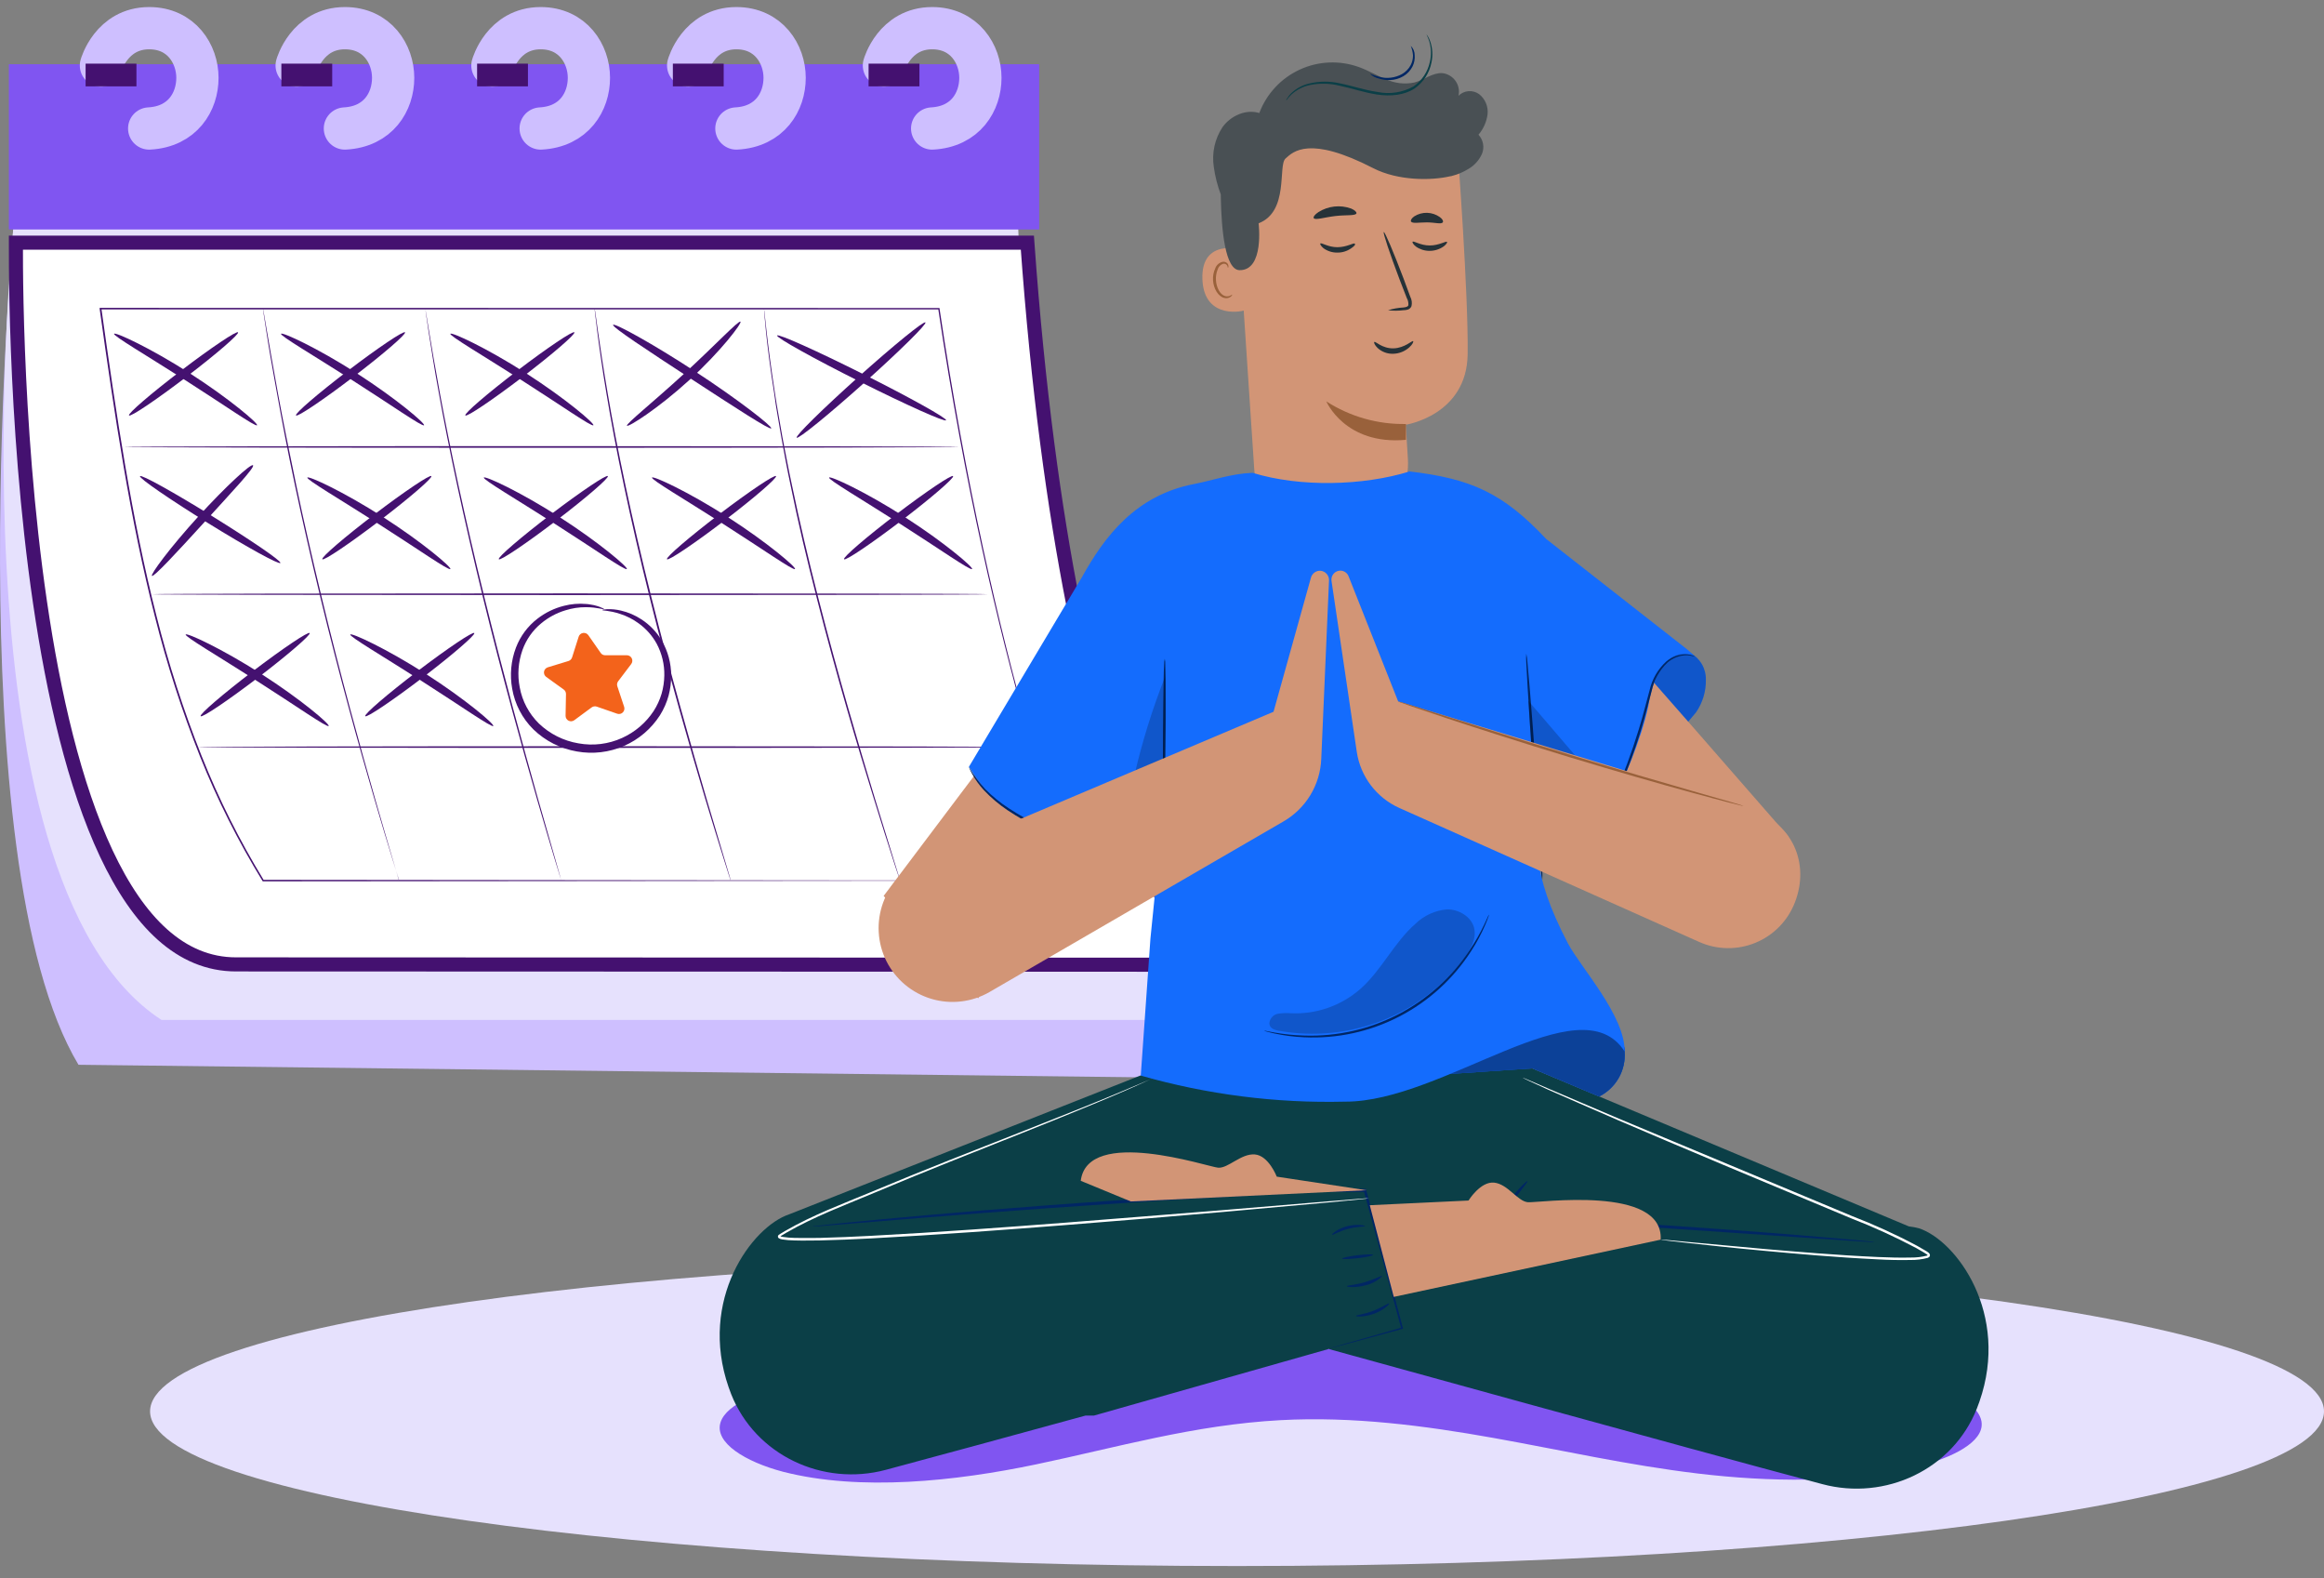 <svg width="165" height="112" viewBox="0 0 165 112" fill="none" xmlns="http://www.w3.org/2000/svg">
<rect x="0" y="0" width="165" height="112" fill="#808080" stroke="none"/>
<path d="M1.01 15.517C1.01 15.517 -3.2 60.964 5.572 75.575L83.593 76.497C83.593 76.497 70.67 37.102 71.789 14.328L1.01 15.517Z" fill="#CEBFFF"/>
<path d="M1.01 15.517C1.01 15.517 -3.935 62.38 11.472 72.395H86.665C86.665 72.395 73.319 49.517 72.268 15.517H1.01Z" fill="#E6E1FD"/>
<path d="M73.78 4.558H0.628V16.288H73.78V4.558Z" fill="#8055F1"/>
<path d="M7.166 4.65C7.166 4.65 7.903 2 10.591 2C12.882 2 14.017 3.838 14.017 5.524C14.017 7.21 12.976 8.992 10.591 9.12" stroke="#CEBFFF" stroke-width="3" stroke-linecap="round" stroke-linejoin="round"/>
<path d="M9.687 4.517H6.078V6.129H9.687V4.517Z" fill="#441170"/>
<path d="M21.062 4.65C21.062 4.65 21.799 2 24.487 2C26.777 2 27.913 3.838 27.913 5.524C27.913 7.21 26.872 8.992 24.487 9.12" stroke="#CEBFFF" stroke-width="3" stroke-linecap="round" stroke-linejoin="round"/>
<path d="M23.586 4.517H19.976V6.129H23.586V4.517Z" fill="#441170"/>
<path d="M34.961 4.65C34.961 4.65 35.698 2 38.386 2C40.676 2 41.812 3.838 41.812 5.524C41.812 7.21 40.771 8.992 38.386 9.12" stroke="#CEBFFF" stroke-width="3" stroke-linecap="round" stroke-linejoin="round"/>
<path d="M37.483 4.517H33.873V6.129H37.483V4.517Z" fill="#441170"/>
<path d="M48.857 4.65C48.857 4.65 49.594 2 52.282 2C54.572 2 55.707 3.838 55.707 5.524C55.707 7.21 54.667 8.992 52.282 9.12" stroke="#CEBFFF" stroke-width="3" stroke-linecap="round" stroke-linejoin="round"/>
<path d="M51.381 4.517H47.772V6.129H51.381V4.517Z" fill="#441170"/>
<path d="M62.756 4.65C62.756 4.65 63.493 2 66.181 2C68.471 2 69.606 3.838 69.606 5.524C69.606 7.21 68.566 8.992 66.181 9.12" stroke="#CEBFFF" stroke-width="3" stroke-linecap="round" stroke-linejoin="round"/>
<path d="M65.278 4.517H61.668V6.129H65.278V4.517Z" fill="#441170"/>
<path d="M84.264 66.991C84.649 67.624 84.981 68.112 85.245 68.474L16.754 68.45H16.754C12.827 68.45 9.83 65.429 7.546 60.576C5.273 55.747 3.795 49.277 2.841 42.764C1.887 36.26 1.46 29.751 1.272 24.865C1.178 22.422 1.144 20.388 1.133 18.964C1.127 18.252 1.128 17.693 1.129 17.312C1.13 17.282 1.13 17.252 1.13 17.224H72.941C74.431 38.041 77.632 51.017 80.483 58.812C81.92 62.739 83.268 65.352 84.264 66.991Z" fill="white" stroke="#441170"/>
<path d="M76.369 62.503C76.354 62.458 76.279 62.247 76.115 61.789C75.951 61.33 75.697 60.629 75.394 59.707C74.771 57.876 73.901 55.167 72.906 51.668C70.903 44.674 68.49 34.481 66.613 21.92L66.66 21.96H7.701H7.139L7.197 21.893C8.258 29.453 9.348 36.823 11.112 43.725C11.957 47.099 13.026 50.413 14.31 53.646C15.53 56.709 17.008 59.662 18.729 62.474L18.684 62.449L76.367 62.503L18.684 62.555H18.655L18.639 62.53C16.912 59.717 15.428 56.763 14.203 53.697C12.916 50.461 11.845 47.144 10.998 43.766C9.229 36.855 8.139 29.483 7.076 21.92V21.852H7.705L66.665 21.863H66.705V21.904C68.573 34.465 70.975 44.658 72.958 51.652C73.947 55.154 74.805 57.864 75.43 59.698C76.055 61.532 76.34 62.411 76.369 62.503Z" fill="#441170"/>
<path d="M70.124 42.177C70.124 42.211 56.845 42.235 40.47 42.235C24.094 42.235 10.802 42.211 10.802 42.177C10.802 42.143 24.078 42.118 40.47 42.118C56.861 42.118 70.124 42.141 70.124 42.177Z" fill="#441170"/>
<path d="M73.319 53.026C73.319 53.057 60.036 53.084 43.652 53.084C27.267 53.084 13.985 53.057 13.985 53.026C13.985 52.994 27.263 52.967 43.652 52.967C60.041 52.967 73.319 52.992 73.319 53.026Z" fill="#441170"/>
<path d="M68.116 31.724C68.116 31.755 54.838 31.782 38.462 31.782C22.087 31.782 8.795 31.755 8.795 31.724C8.795 31.692 22.071 31.665 38.462 31.665C54.854 31.665 68.116 31.69 68.116 31.724Z" fill="#441170"/>
<path d="M28.348 62.504C28.348 62.504 28.335 62.47 28.312 62.402C28.29 62.335 28.256 62.229 28.216 62.101C28.13 61.829 28.009 61.438 27.852 60.939C27.537 59.93 27.096 58.467 26.564 56.653C25.505 53.026 24.103 47.996 22.743 42.39C22.069 39.588 21.464 36.907 20.945 34.461C20.426 32.016 20.001 29.806 19.671 27.943C19.497 27.013 19.356 26.17 19.221 25.431C19.086 24.691 18.996 24.053 18.911 23.531C18.826 23.01 18.769 22.608 18.727 22.329C18.709 22.194 18.693 22.091 18.682 22.014C18.67 21.938 18.67 21.909 18.67 21.909C18.681 21.943 18.689 21.977 18.695 22.012C18.709 22.088 18.727 22.192 18.751 22.325L18.956 23.522C19.041 24.044 19.154 24.682 19.286 25.419C19.419 26.157 19.565 26.993 19.736 27.928C20.077 29.786 20.522 31.991 21.035 34.445C21.547 36.9 22.159 39.568 22.833 42.37C24.181 47.973 25.577 53.005 26.615 56.638C27.137 58.451 27.564 59.919 27.867 60.932C28.013 61.436 28.128 61.832 28.209 62.099L28.294 62.405C28.341 62.468 28.348 62.504 28.348 62.504Z" fill="#441170"/>
<path d="M39.856 62.504C39.856 62.504 39.843 62.47 39.82 62.4L39.726 62.099L39.37 60.935C39.063 59.926 38.631 58.462 38.105 56.644C37.062 53.012 35.651 47.984 34.284 42.384C32.918 36.783 31.832 31.67 31.167 27.95C30.996 27.022 30.848 26.179 30.731 25.437C30.614 24.695 30.506 24.059 30.428 23.536C30.349 23.012 30.293 22.614 30.252 22.333C30.234 22.198 30.221 22.095 30.21 22.019C30.198 21.942 30.192 21.913 30.192 21.913C30.192 21.913 30.192 21.947 30.214 22.019L30.268 22.329C30.315 22.61 30.38 23.003 30.466 23.529C30.551 24.055 30.659 24.689 30.787 25.428C30.915 26.168 31.066 27.002 31.237 27.936C31.922 31.649 33.003 36.758 34.383 42.357C35.763 47.955 37.152 52.983 38.175 56.619L39.407 60.923C39.55 61.427 39.66 61.822 39.739 62.092L39.822 62.398C39.836 62.432 39.847 62.468 39.856 62.504Z" fill="#441170"/>
<path d="M51.88 62.504C51.866 62.47 51.853 62.437 51.842 62.402C51.82 62.328 51.786 62.229 51.743 62.101L51.377 60.939C51.056 59.932 50.608 58.467 50.062 56.669C48.983 53.046 47.525 48.029 46.131 42.431C44.738 36.832 43.677 31.703 43.066 27.981C42.911 27.051 42.773 26.206 42.67 25.462C42.567 24.718 42.468 24.08 42.407 23.554C42.346 23.028 42.295 22.628 42.261 22.345C42.245 22.212 42.234 22.106 42.225 22.03C42.216 21.953 42.225 21.924 42.225 21.924C42.225 21.924 42.225 21.958 42.243 22.03L42.29 22.342C42.331 22.623 42.387 23.017 42.459 23.547C42.531 24.078 42.627 24.711 42.742 25.453C42.857 26.195 42.994 27.037 43.153 27.968C43.787 31.694 44.848 36.81 46.25 42.404C47.653 47.998 49.089 53.019 50.15 56.646C50.687 58.456 51.123 59.919 51.426 60.937C51.575 61.44 51.692 61.836 51.773 62.106C51.81 62.234 51.839 62.336 51.86 62.409C51.874 62.468 51.88 62.504 51.88 62.504Z" fill="#441170"/>
<path d="M63.904 62.504C63.89 62.47 63.877 62.437 63.866 62.402L63.765 62.101C63.675 61.831 63.54 61.443 63.385 60.944C63.057 59.939 62.594 58.471 62.037 56.673C60.913 53.059 59.416 48.052 57.991 42.458C57.272 39.662 56.643 36.983 56.148 34.531C55.883 33.308 55.674 32.137 55.474 31.045C55.38 30.496 55.289 29.968 55.202 29.458C55.114 28.95 55.033 28.46 54.977 27.993C54.379 24.25 54.24 21.913 54.24 21.913C54.24 21.913 54.24 21.949 54.256 22.019C54.272 22.088 54.278 22.198 54.294 22.333C54.325 22.617 54.368 23.023 54.427 23.545C54.485 24.066 54.568 24.711 54.665 25.455C54.761 26.199 54.89 27.046 55.031 27.979C55.099 28.447 55.184 28.937 55.274 29.445C55.364 29.953 55.456 30.481 55.55 31.029C55.764 32.119 55.977 33.288 56.243 34.508C56.753 36.956 57.378 39.635 58.095 42.431C59.522 48.02 61.016 53.03 62.109 56.649L63.426 60.93C63.581 61.431 63.702 61.829 63.785 62.094C63.824 62.225 63.853 62.319 63.875 62.398C63.898 62.477 63.904 62.504 63.904 62.504Z" fill="#441170"/>
<path d="M52.572 22.832C52.691 22.929 51.201 24.913 48.949 26.968C46.697 29.022 44.598 30.339 44.513 30.215C44.427 30.092 46.34 28.57 48.558 26.536C50.777 24.502 52.442 22.722 52.572 22.832Z" fill="#441170"/>
<path d="M54.755 30.402C54.66 30.535 52.145 28.899 49.048 26.878C45.951 24.858 43.445 23.21 43.528 23.057C43.611 22.904 46.261 24.345 49.372 26.377C52.483 28.409 54.847 30.272 54.755 30.402Z" fill="#441170"/>
<path d="M33.037 29.487C32.938 29.359 34.595 27.934 36.734 26.305C38.874 24.675 40.688 23.459 40.78 23.588C40.872 23.716 39.222 25.141 37.083 26.77C34.943 28.4 33.134 29.616 33.037 29.487Z" fill="#441170"/>
<path d="M21.015 29.487C20.916 29.359 22.572 27.934 24.712 26.305C26.852 24.675 28.665 23.459 28.757 23.588C28.849 23.716 27.2 25.141 25.06 26.77C22.921 28.4 21.111 29.616 21.015 29.487Z" fill="#441170"/>
<path d="M9.159 29.487C9.061 29.359 10.717 27.934 12.857 26.305C14.996 24.675 16.81 23.459 16.902 23.588C16.994 23.716 15.345 25.141 13.205 26.77C11.065 28.4 9.256 29.616 9.159 29.487Z" fill="#441170"/>
<path d="M22.884 39.694C22.785 39.566 24.441 38.141 26.581 36.511C28.72 34.882 30.534 33.666 30.626 33.794C30.718 33.922 29.069 35.347 26.929 36.976C24.789 38.606 22.98 39.822 22.884 39.694Z" fill="#441170"/>
<path d="M25.931 50.833C25.833 50.705 27.489 49.28 29.629 47.65C31.768 46.021 33.582 44.805 33.674 44.933C33.766 45.061 32.117 46.486 29.977 48.116C27.837 49.745 26.028 50.961 25.931 50.833Z" fill="#441170"/>
<path d="M14.245 50.833C14.146 50.705 15.802 49.28 17.942 47.65C20.081 46.021 21.895 44.805 21.987 44.933C22.079 45.061 20.43 46.486 18.29 48.116C16.15 49.745 14.341 50.961 14.245 50.833Z" fill="#441170"/>
<path d="M35.413 39.694C35.314 39.566 36.971 38.141 39.11 36.511C41.25 34.882 43.064 33.666 43.156 33.794C43.248 33.922 41.598 35.347 39.459 36.976C37.319 38.606 35.51 39.822 35.413 39.694Z" fill="#441170"/>
<path d="M47.353 39.694C47.254 39.566 48.911 38.141 51.05 36.511C53.19 34.882 55.004 33.666 55.096 33.794C55.188 33.922 53.538 35.347 51.399 36.976C49.259 38.606 47.45 39.822 47.353 39.694Z" fill="#441170"/>
<path d="M59.926 39.694C59.827 39.566 61.483 38.141 63.623 36.511C65.763 34.882 67.576 33.666 67.668 33.794C67.761 33.922 66.111 35.347 63.971 36.976C61.832 38.606 60.022 39.822 59.926 39.694Z" fill="#441170"/>
<path d="M42.128 30.182C42.025 30.317 39.822 28.764 37.024 26.979C34.226 25.195 31.9 23.833 31.976 23.691C32.053 23.549 34.523 24.68 37.341 26.487C40.16 28.294 42.225 30.061 42.128 30.182Z" fill="#441170"/>
<path d="M18.251 30.182C18.147 30.317 15.945 28.764 13.146 26.979C10.348 25.195 8.022 23.833 8.099 23.691C8.175 23.549 10.645 24.68 13.463 26.487C16.282 28.294 18.347 30.061 18.251 30.182Z" fill="#441170"/>
<path d="M31.975 40.388C31.871 40.523 29.669 38.97 26.87 37.185C24.072 35.401 21.746 34.039 21.823 33.897C21.899 33.756 24.369 34.886 27.187 36.693C30.006 38.5 32.071 40.267 31.975 40.388Z" fill="#441170"/>
<path d="M30.106 30.182C30.003 30.317 27.8 28.764 25.002 26.979C22.204 25.195 19.878 23.833 19.954 23.691C20.031 23.549 22.501 24.68 25.319 26.487C28.137 28.294 30.203 30.061 30.106 30.182Z" fill="#441170"/>
<path d="M35.023 51.527C34.919 51.662 32.717 50.109 29.919 48.325C27.12 46.54 24.794 45.178 24.87 45.037C24.947 44.895 27.417 46.026 30.235 47.833C33.054 49.639 35.119 51.406 35.023 51.527Z" fill="#441170"/>
<path d="M23.336 51.527C23.232 51.662 21.03 50.109 18.232 48.325C15.433 46.54 13.107 45.178 13.184 45.037C13.26 44.895 15.73 46.026 18.548 47.833C21.367 49.639 23.432 51.406 23.336 51.527Z" fill="#441170"/>
<path d="M44.504 40.388C44.401 40.523 42.198 38.97 39.4 37.185C36.602 35.401 34.276 34.039 34.352 33.897C34.428 33.756 36.898 34.886 39.717 36.693C42.535 38.5 44.601 40.267 44.504 40.388Z" fill="#441170"/>
<path d="M56.444 40.388C56.341 40.523 54.138 38.97 51.34 37.185C48.542 35.401 46.216 34.039 46.292 33.897C46.369 33.756 48.839 34.886 51.657 36.693C54.475 38.5 56.541 40.267 56.444 40.388Z" fill="#441170"/>
<path d="M69.017 40.388C68.913 40.523 66.711 38.97 63.913 37.185C61.115 35.401 58.788 34.039 58.865 33.897C58.941 33.756 61.411 34.886 64.23 36.693C67.048 38.5 69.114 40.267 69.017 40.388Z" fill="#441170"/>
<path d="M42.762 43.298C42.762 43.28 42.877 43.253 43.102 43.238C43.433 43.227 43.764 43.26 44.086 43.337C44.601 43.456 45.092 43.666 45.533 43.957C46.129 44.342 46.627 44.861 46.988 45.472C47.422 46.223 47.651 47.076 47.651 47.944C47.654 48.425 47.594 48.904 47.471 49.369C47.335 49.863 47.128 50.335 46.855 50.769C46.237 51.731 45.347 52.489 44.299 52.946C43.25 53.403 42.09 53.539 40.964 53.338C39.795 53.138 38.714 52.59 37.863 51.765C37.076 50.983 36.552 49.976 36.364 48.883C36.186 47.903 36.279 46.893 36.633 45.962C36.943 45.152 37.47 44.443 38.157 43.914C38.715 43.482 39.356 43.17 40.041 42.999C40.553 42.866 41.086 42.822 41.614 42.869C41.716 42.874 41.817 42.887 41.917 42.907C42.012 42.923 42.099 42.934 42.18 42.954C42.34 42.999 42.475 43.031 42.58 43.074C42.789 43.159 42.895 43.213 42.888 43.231C42.87 43.287 42.439 43.1 41.602 43.096C41.105 43.095 40.609 43.17 40.135 43.321C39.508 43.511 38.926 43.825 38.422 44.245C37.816 44.744 37.357 45.399 37.094 46.139C36.793 46.99 36.726 47.906 36.901 48.791C37.08 49.766 37.556 50.661 38.263 51.356C39.036 52.093 40.012 52.583 41.065 52.76C42.116 52.953 43.2 52.819 44.172 52.376C45.079 51.965 45.851 51.307 46.401 50.477C46.651 50.092 46.844 49.672 46.974 49.232C47.094 48.813 47.158 48.38 47.165 47.944C47.18 47.161 46.995 46.388 46.628 45.696C46.314 45.124 45.877 44.628 45.347 44.247C44.946 43.952 44.499 43.724 44.025 43.572C43.239 43.312 42.76 43.352 42.762 43.298Z" fill="#441170"/>
<path d="M10.788 40.873C10.667 40.772 12.083 38.85 14.072 36.67C16.027 34.528 17.821 32.879 17.965 33.025C18.109 33.171 16.479 34.901 14.504 37.07C12.528 39.239 10.916 40.976 10.788 40.873Z" fill="#441170"/>
<path d="M19.905 39.956C19.819 40.093 17.52 38.833 14.769 37.127C12.018 35.421 9.856 33.935 9.941 33.798C10.027 33.661 12.299 34.922 15.052 36.628C17.805 38.334 19.99 39.819 19.905 39.956Z" fill="#441170"/>
<path d="M41.769 45.081L42.647 46.341C42.682 46.394 42.73 46.436 42.786 46.465C42.842 46.494 42.904 46.509 42.967 46.508H44.504C44.576 46.507 44.647 46.527 44.709 46.565C44.771 46.603 44.821 46.657 44.853 46.722C44.886 46.787 44.899 46.859 44.893 46.931C44.886 47.004 44.86 47.072 44.816 47.13L43.888 48.355C43.85 48.405 43.825 48.464 43.815 48.526C43.805 48.587 43.81 48.651 43.83 48.71L44.313 50.169C44.336 50.237 44.339 50.311 44.322 50.382C44.306 50.452 44.269 50.516 44.218 50.567C44.166 50.618 44.102 50.653 44.031 50.669C43.96 50.685 43.887 50.681 43.818 50.657L42.366 50.153C42.307 50.133 42.243 50.128 42.181 50.137C42.119 50.147 42.06 50.171 42.009 50.207L40.771 51.12C40.712 51.163 40.643 51.188 40.571 51.194C40.499 51.2 40.427 51.185 40.362 51.151C40.298 51.118 40.245 51.067 40.208 51.004C40.171 50.942 40.153 50.871 40.155 50.798L40.184 49.263C40.185 49.2 40.171 49.138 40.143 49.081C40.115 49.025 40.073 48.976 40.022 48.94L38.775 48.041C38.718 47.998 38.674 47.941 38.648 47.876C38.622 47.81 38.614 47.739 38.625 47.669C38.637 47.599 38.668 47.534 38.714 47.481C38.76 47.427 38.82 47.388 38.887 47.366L40.359 46.917C40.419 46.898 40.474 46.865 40.519 46.821C40.563 46.777 40.596 46.723 40.616 46.663L41.081 45.2C41.101 45.13 41.141 45.067 41.195 45.019C41.249 44.971 41.316 44.938 41.388 44.926C41.459 44.913 41.533 44.921 41.6 44.949C41.668 44.976 41.726 45.022 41.769 45.081Z" fill="#F3631B"/>
<path d="M65.703 22.886C65.811 23.006 63.853 24.936 61.329 27.195C58.805 29.454 56.672 31.186 56.564 31.065C56.456 30.944 58.414 29.018 60.938 26.759C63.462 24.5 65.592 22.765 65.703 22.886Z" fill="#441170"/>
<path d="M67.168 29.829C67.096 29.973 64.352 28.744 61.041 27.085C57.73 25.426 55.101 23.961 55.175 23.815C55.249 23.669 57.989 24.9 61.302 26.561C64.615 28.222 67.24 29.685 67.168 29.829Z" fill="#441170"/>
<path d="M87.828 111.153C130.449 111.153 165 106.237 165 100.173C165 94.109 130.449 89.194 87.828 89.194C45.206 89.194 10.655 94.109 10.655 100.173C10.655 106.237 45.206 111.153 87.828 111.153Z" fill="#E6E1FD"/>
<path d="M98.379 95.923C91.306 95.622 84.198 95.321 77.108 95.515C70.017 95.709 62.867 96.418 56.601 98.046C54.132 98.682 51.595 99.604 51.159 100.948C50.688 102.399 52.932 103.76 55.591 104.46C61.072 105.866 67.843 105.132 73.547 103.94C79.253 102.748 84.768 101.128 90.917 100.799C96.044 100.518 101.184 101.196 106.022 102.059C110.859 102.922 115.567 103.994 120.573 104.59C125.579 105.186 131.056 105.267 135.712 104.193C138.202 103.631 140.55 102.565 140.692 101.224C140.796 100.27 139.739 99.357 138.271 98.727C136.804 98.097 134.97 97.712 133.127 97.391C121.316 95.338 108.417 95.586 95.889 95.861" fill="#8055F1"/>
<path d="M121.114 48.251C121.124 47.865 121.027 47.483 120.834 47.148C120.641 46.812 120.36 46.536 120.021 46.35C119.682 46.164 119.298 46.074 118.912 46.091C118.525 46.108 118.151 46.231 117.829 46.446C117.223 46.826 116.733 47.364 116.41 48.002C115.519 49.638 115.412 51.569 115.226 53.421C115.06 55.264 114.51 57.051 113.61 58.668L120.419 50.555C120.884 49.878 121.127 49.073 121.114 48.251Z" fill="#146CFD"/>
<g opacity="0.2">
<path d="M121.114 48.251C121.123 47.865 121.026 47.483 120.833 47.148C120.64 46.812 120.359 46.536 120.02 46.35C119.681 46.164 119.298 46.074 118.911 46.091C118.525 46.108 118.15 46.231 117.829 46.446C117.223 46.826 116.732 47.364 116.409 48.002C115.518 49.638 115.412 51.569 115.226 53.421C115.06 55.264 114.509 57.051 113.61 58.668L120.419 50.555C120.884 49.878 121.126 49.073 121.114 48.251Z" fill="black"/>
</g>
<path d="M113.314 43.819C113.717 44.152 126.976 59.373 126.976 59.373L119.805 65.068L110.694 53.714L113.314 43.819Z" fill="#D29576"/>
<path d="M73.802 48.963C73.449 49.355 62.736 63.592 62.736 63.592L69.443 70.86L77.672 58.435L73.802 48.963Z" fill="#D29576"/>
<path d="M73.921 58.395C74.703 58.754 75.145 59.589 75.441 60.39C75.737 61.191 75.956 62.053 76.511 62.718C77.067 63.383 78.104 63.738 78.802 63.233C79.5 62.728 79.5 61.753 79.201 60.992C78.804 60.079 78.121 59.32 77.256 58.828C76.393 58.342 75.46 57.994 74.49 57.794" fill="#146CFD"/>
<g opacity="0.2">
<path d="M73.921 58.396C74.703 58.755 75.145 59.589 75.441 60.391C75.737 61.192 75.956 62.053 76.511 62.718C77.067 63.383 78.104 63.739 78.802 63.233C79.5 62.728 79.5 61.754 79.201 60.992C78.804 60.08 78.122 59.32 77.256 58.828C76.393 58.343 75.46 57.994 74.49 57.794" fill="black"/>
</g>
<path d="M136.256 87.185C136.016 87.12 135.771 87.073 135.524 87.046L108.799 75.837H82.233L56.033 86.188C53.373 87.072 49.58 92.262 51.731 98.463C51.791 98.636 51.854 98.796 51.917 98.965C53.639 103.288 58.417 105.522 62.889 104.325C66.51 103.357 71.71 101.941 77.063 100.475H77.665L94.332 95.747C96.942 96.468 102.429 97.981 108.526 99.657C115.937 101.695 124.25 103.979 129.38 105.339C133.865 106.539 138.646 104.292 140.352 99.979C140.419 99.816 140.478 99.647 140.538 99.477C142.709 93.26 138.916 88.07 136.256 87.185Z" fill="#0B3F47"/>
<path d="M94.126 95.787L94.219 95.753L94.489 95.67L95.546 95.361L99.536 94.224L99.489 94.304L96.829 84.529L96.919 84.598H94.203C93.262 84.598 92.298 84.685 91.314 84.725L85.162 85.057C77.562 85.499 70.693 86.015 65.722 86.417L59.82 86.896L58.218 87.026L57.802 87.055C57.755 87.061 57.707 87.061 57.659 87.055C57.705 87.042 57.751 87.033 57.799 87.029L58.214 86.982L59.81 86.809C61.2 86.67 63.208 86.477 65.692 86.257C70.659 85.815 77.532 85.277 85.133 84.835L91.287 84.502C92.284 84.462 93.239 84.392 94.18 84.382H96.999V84.456C98.033 88.346 98.927 91.714 99.599 94.247L99.616 94.307L99.556 94.324L95.566 95.404L94.499 95.68L94.223 95.747C94.194 95.766 94.161 95.78 94.126 95.787Z" fill="#002664"/>
<path d="M85.472 84.848C85.442 84.895 84.704 84.472 83.902 83.804C83.101 83.136 82.552 82.474 82.592 82.447C82.632 82.421 83.257 82.979 84.039 83.641C84.82 84.303 85.505 84.795 85.472 84.848Z" fill="#002664"/>
<path d="M133.104 88.153C132.982 88.162 132.86 88.162 132.738 88.153L131.691 88.09L127.841 87.827L115.15 86.963L102.439 86.195L98.585 85.968L97.528 85.898C97.406 85.896 97.285 85.883 97.165 85.862C97.287 85.85 97.409 85.85 97.531 85.862L98.582 85.895L102.435 86.055C105.694 86.204 110.189 86.444 115.153 86.763C120.117 87.082 124.606 87.411 127.854 87.677L131.701 88.01L132.745 88.11C132.866 88.113 132.986 88.127 133.104 88.153Z" fill="#002664"/>
<path d="M94.569 87.641C94.532 87.601 94.971 87.199 95.666 87.026C96.361 86.853 96.939 86.986 96.922 87.026C96.906 87.066 96.364 87.049 95.719 87.219C95.074 87.388 94.605 87.691 94.569 87.641Z" fill="#002664"/>
<path d="M95.293 89.33C95.293 89.27 95.772 89.167 96.377 89.094C96.982 89.021 97.481 89.011 97.488 89.067C97.494 89.124 97.009 89.234 96.404 89.303C95.799 89.373 95.3 89.386 95.293 89.33Z" fill="#002664"/>
<path d="M95.619 91.291C95.619 91.228 96.215 91.212 96.906 91.006C97.598 90.799 98.106 90.507 98.143 90.56C97.824 90.894 97.413 91.125 96.963 91.225C96.234 91.424 95.613 91.345 95.619 91.291Z" fill="#002664"/>
<path d="M96.271 93.4C96.271 93.336 96.839 93.293 97.484 93.044C98.129 92.794 98.595 92.465 98.632 92.515C98.668 92.565 98.249 92.99 97.561 93.243C96.873 93.496 96.268 93.456 96.271 93.4Z" fill="#002664"/>
<path d="M108.45 83.834C108.493 83.877 108.048 84.396 107.552 85.071C107.057 85.746 106.684 86.321 106.631 86.291C106.578 86.261 106.871 85.626 107.379 84.944C107.888 84.263 108.41 83.794 108.45 83.834Z" fill="#002664"/>
<path d="M97.016 84.479L90.648 83.515C90.648 83.515 90.07 82.015 89.089 81.939C88.108 81.862 87.201 82.936 86.486 82.88C85.771 82.823 77.219 79.937 76.731 83.811L80.288 85.277" fill="#D29576"/>
<path d="M117.906 87.987L98.954 92.05L97.252 85.543L104.264 85.21C104.264 85.21 105.105 83.837 106.083 83.94C107.06 84.043 107.745 85.27 108.477 85.33C109.208 85.39 118.119 84.09 117.906 87.987Z" fill="#D29576"/>
<path d="M81.901 76.496C81.901 76.496 81.848 76.526 81.738 76.576L81.249 76.802C80.82 77.001 80.182 77.284 79.358 77.64C77.695 78.351 75.304 79.332 72.322 80.519C69.34 81.706 65.785 83.096 61.875 84.745C59.92 85.566 57.826 86.344 55.831 87.491L55.458 87.714C55.434 87.727 55.412 87.743 55.392 87.76V87.737C55.445 87.765 55.502 87.783 55.561 87.79C55.845 87.835 56.132 87.86 56.419 87.864C57.004 87.88 57.593 87.864 58.188 87.864C59.378 87.834 60.589 87.781 61.809 87.717C66.7 87.458 71.351 87.109 75.58 86.786L86.819 85.892L94.392 85.26L96.454 85.094L96.989 85.054C97.109 85.054 97.172 85.054 97.172 85.054C97.172 85.054 97.109 85.054 96.989 85.081L96.457 85.137L94.399 85.337L86.828 86.022C83.633 86.301 79.826 86.623 75.594 86.956C71.361 87.288 66.71 87.641 61.819 87.9C60.595 87.963 59.385 88.016 58.195 88.043C57.596 88.043 57.004 88.063 56.413 88.043C56.116 88.04 55.821 88.016 55.528 87.97C55.442 87.957 55.359 87.926 55.285 87.88C55.268 87.867 55.254 87.85 55.244 87.83C55.234 87.811 55.229 87.789 55.229 87.767C55.23 87.729 55.245 87.692 55.272 87.664C55.306 87.633 55.342 87.607 55.382 87.584L55.754 87.362C57.769 86.204 59.87 85.433 61.825 84.615C65.739 82.973 69.303 81.596 72.289 80.422C75.275 79.249 77.688 78.285 79.341 77.593L81.246 76.788L81.738 76.579L81.901 76.496Z" fill="white"/>
<path d="M108.114 76.496C108.157 76.504 108.199 76.519 108.237 76.539L108.593 76.689L109.95 77.274L114.937 79.398L131.465 86.301C133.058 86.915 134.613 87.625 136.12 88.429C136.303 88.529 136.482 88.632 136.655 88.738C136.749 88.789 136.839 88.847 136.924 88.911C136.948 88.934 136.97 88.958 136.991 88.984C137.005 89.003 137.014 89.025 137.019 89.047C137.025 89.07 137.025 89.094 137.021 89.117C137.021 89.177 136.981 89.197 136.951 89.23C136.924 89.249 136.897 89.265 136.868 89.28C136.47 89.386 136.059 89.436 135.648 89.43C134.85 89.446 134.072 89.43 133.32 89.386C130.291 89.24 127.571 88.991 125.287 88.781C123.003 88.572 121.161 88.369 119.888 88.229L118.421 88.06L118.039 88.01C117.996 88.006 117.954 87.998 117.913 87.987H118.042L118.425 88.016L119.894 88.156L125.301 88.652C127.585 88.844 130.305 89.084 133.33 89.22C134.085 89.25 134.86 89.277 135.658 89.257C136.048 89.263 136.437 89.217 136.815 89.12L136.861 89.094C136.841 89.11 136.861 89.07 136.821 89.044C136.781 89.017 136.665 88.941 136.575 88.888C136.402 88.785 136.226 88.681 136.047 88.582C134.544 87.787 132.997 87.08 131.412 86.467C124.955 83.774 119.11 81.327 114.9 79.518C112.796 78.614 111.097 77.856 109.913 77.34L108.583 76.729L108.234 76.562L108.114 76.496Z" fill="white"/>
<path d="M94.113 38.353C94.889 38.407 95.667 38.295 96.397 38.025C97.126 37.755 97.789 37.332 98.342 36.785C98.895 36.239 99.326 35.58 99.604 34.854C99.883 34.128 100.003 33.351 99.958 32.574C99.878 31.198 99.808 30.147 99.808 30.147C99.808 30.147 104.147 29.482 104.201 25.137C104.254 20.791 103.502 10.84 103.502 10.84C101.037 9.781 98.334 9.401 95.672 9.737C93.01 10.073 90.486 11.114 88.361 12.752L87.716 13.247L89.046 33.256C89.134 34.574 89.695 35.815 90.626 36.752C91.557 37.689 92.796 38.257 94.113 38.353Z" fill="#D29576"/>
<path d="M99.819 30.094C97.817 30.131 95.849 29.572 94.166 28.488C94.166 28.488 95.496 31.61 99.819 31.218V30.094Z" fill="#99613B"/>
<path d="M88.251 17.739C88.178 17.706 85.259 16.858 85.369 19.82C85.478 22.783 88.418 22.078 88.421 21.995C88.424 21.912 88.251 17.739 88.251 17.739Z" fill="#D29576"/>
<path d="M87.48 20.907C87.48 20.907 87.43 20.944 87.344 20.987C87.222 21.043 87.084 21.05 86.958 21.007C86.626 20.901 86.359 20.412 86.33 19.88C86.314 19.626 86.355 19.372 86.449 19.135C86.475 19.042 86.522 18.956 86.587 18.885C86.653 18.814 86.734 18.759 86.825 18.726C86.884 18.709 86.947 18.712 87.004 18.737C87.06 18.761 87.106 18.804 87.134 18.859C87.177 18.939 87.161 18.999 87.177 19.006C87.194 19.012 87.237 18.952 87.211 18.833C87.194 18.759 87.15 18.694 87.088 18.65C87.047 18.62 87.001 18.599 86.951 18.587C86.902 18.576 86.851 18.575 86.802 18.583C86.681 18.611 86.569 18.669 86.477 18.752C86.385 18.835 86.316 18.941 86.276 19.059C86.158 19.319 86.105 19.605 86.123 19.89C86.16 20.488 86.486 21.037 86.918 21.147C86.998 21.168 87.082 21.171 87.163 21.155C87.245 21.139 87.321 21.104 87.387 21.054C87.477 20.977 87.49 20.911 87.48 20.907Z" fill="#99613B"/>
<path d="M93.744 17.283C93.82 17.2 94.289 17.549 94.957 17.546C95.626 17.543 96.111 17.213 96.184 17.293C96.258 17.373 96.141 17.476 95.928 17.626C95.636 17.83 95.287 17.936 94.931 17.928C94.585 17.93 94.247 17.822 93.967 17.619C93.777 17.463 93.707 17.317 93.744 17.283Z" fill="#263238"/>
<path d="M100.294 17.157C100.37 17.077 100.839 17.423 101.508 17.423C102.176 17.423 102.661 17.09 102.734 17.17C102.768 17.203 102.691 17.35 102.478 17.503C102.185 17.704 101.837 17.809 101.481 17.805C101.135 17.804 100.798 17.695 100.517 17.492C100.327 17.34 100.257 17.193 100.294 17.157Z" fill="#263238"/>
<path d="M98.549 22.021C98.9 21.91 99.264 21.844 99.632 21.825C99.802 21.808 99.965 21.775 99.992 21.659C100.006 21.483 99.967 21.306 99.879 21.153L99.376 19.857C98.678 18.015 98.17 16.495 98.246 16.469C98.323 16.442 98.948 17.915 99.646 19.76L100.128 21.064C100.235 21.268 100.266 21.504 100.214 21.729C100.191 21.789 100.153 21.843 100.104 21.887C100.056 21.93 99.998 21.961 99.935 21.978C99.841 22.004 99.744 22.018 99.646 22.018C99.282 22.064 98.913 22.065 98.549 22.021Z" fill="#263238"/>
<path d="M97.574 24.272C97.655 24.203 98.127 24.743 98.93 24.725C99.733 24.707 100.266 24.144 100.333 24.217C100.364 24.252 100.299 24.436 100.057 24.654C99.742 24.938 99.336 25.1 98.912 25.11C98.505 25.124 98.109 24.977 97.81 24.701C97.592 24.49 97.527 24.309 97.574 24.272Z" fill="#263238"/>
<path d="M96.304 15.145C96.238 15.328 95.573 15.242 94.791 15.335C94.01 15.428 93.378 15.644 93.272 15.481C93.229 15.401 93.338 15.232 93.604 15.056C93.947 14.839 94.335 14.703 94.739 14.659C95.142 14.616 95.55 14.665 95.932 14.803C96.198 14.919 96.331 15.059 96.304 15.145Z" fill="#263238"/>
<path d="M102.435 15.784C102.319 15.933 101.86 15.784 101.308 15.784C100.756 15.784 100.287 15.883 100.181 15.727C100.135 15.647 100.208 15.498 100.411 15.355C100.685 15.182 101.005 15.095 101.328 15.105C101.652 15.116 101.966 15.222 102.229 15.411C102.425 15.551 102.489 15.707 102.435 15.784Z" fill="#263238"/>
<path d="M105.614 8.117C105.644 7.848 105.606 7.575 105.502 7.325C105.399 7.075 105.233 6.856 105.022 6.687C104.804 6.527 104.536 6.45 104.267 6.47C103.997 6.491 103.744 6.606 103.552 6.797C103.592 6.615 103.594 6.428 103.557 6.246C103.52 6.064 103.445 5.892 103.338 5.741C103.23 5.59 103.092 5.463 102.933 5.368C102.773 5.273 102.596 5.213 102.412 5.191C101.707 5.147 101.102 5.679 100.417 5.856C99.734 5.999 99.023 5.916 98.392 5.62C97.75 5.364 97.152 5.005 96.5 4.768C95.128 4.267 93.613 4.328 92.285 4.938C90.957 5.547 89.923 6.656 89.408 8.023C88.461 7.728 87.383 8.21 86.798 9.021C86.245 9.858 86.024 10.872 86.18 11.864C86.273 12.528 86.439 13.181 86.675 13.809C86.675 13.865 86.675 13.922 86.675 13.975C86.718 16.359 86.991 19.162 88.005 19.175C89.781 19.202 89.358 15.85 89.358 15.85C91.533 15.009 90.722 11.747 91.267 11.255C91.812 10.763 92.949 9.593 97.504 11.94C99.273 12.845 101.624 12.815 102.907 12.522L103.02 12.502H103.047C103.061 12.499 103.074 12.493 103.087 12.486C103.499 12.383 103.893 12.216 104.254 11.99C104.68 11.744 105.018 11.369 105.218 10.919C105.312 10.693 105.338 10.445 105.293 10.204C105.249 9.964 105.136 9.741 104.969 9.563C105.319 9.153 105.543 8.651 105.614 8.117Z" fill="#495054"/>
<path d="M101.285 2.444C101.285 2.444 101.318 2.484 101.368 2.564C101.439 2.68 101.497 2.804 101.541 2.933C101.708 3.413 101.74 3.929 101.634 4.426C101.491 5.175 101.061 5.84 100.437 6.278C99.712 6.76 98.718 6.853 97.777 6.71C96.836 6.567 95.948 6.258 95.141 6.092C94.434 5.911 93.697 5.893 92.983 6.039C92.503 6.146 92.058 6.375 91.693 6.704C91.44 6.943 91.36 7.116 91.33 7.106C91.3 7.096 91.33 7.059 91.393 6.976C91.465 6.856 91.55 6.745 91.646 6.644C92.008 6.288 92.461 6.039 92.956 5.925C93.685 5.751 94.445 5.751 95.174 5.925C95.995 6.085 96.863 6.394 97.8 6.527C98.672 6.707 99.58 6.568 100.357 6.135C100.952 5.725 101.367 5.103 101.518 4.396C101.629 3.919 101.617 3.421 101.481 2.95C101.375 2.617 101.268 2.444 101.285 2.444Z" fill="#0B3F47"/>
<path d="M100.161 3.252C100.25 3.339 100.321 3.442 100.368 3.556C100.416 3.67 100.441 3.793 100.44 3.917C100.463 4.187 100.412 4.458 100.294 4.702C100.147 4.999 99.916 5.247 99.629 5.413C99.343 5.579 99.021 5.671 98.692 5.683C98.426 5.692 98.16 5.656 97.907 5.576C97.669 5.521 97.45 5.407 97.268 5.244C97.268 5.221 97.521 5.354 97.933 5.457C98.473 5.599 99.047 5.529 99.536 5.26C99.796 5.111 100.01 4.892 100.154 4.629C100.267 4.41 100.324 4.167 100.321 3.921C100.301 3.691 100.247 3.466 100.161 3.252Z" fill="#002664"/>
<path d="M115.346 74.634C115.396 75.285 115.25 75.937 114.928 76.506C114.606 77.074 114.122 77.534 113.537 77.826L108.799 75.831L102.957 76.223L105.262 69.966C105.262 69.966 111.825 70.77 112.752 71.515C113.68 72.26 115.419 73.65 115.346 74.634Z" fill="#146CFD"/>
<g opacity="0.4">
<path d="M115.345 74.634C115.395 75.285 115.25 75.937 114.928 76.506C114.605 77.074 114.121 77.534 113.537 77.826L108.799 75.831L102.957 76.223L105.261 69.966C105.261 69.966 111.824 70.77 112.752 71.515C113.68 72.26 115.419 73.65 115.345 74.634Z" fill="black"/>
</g>
<path d="M115.346 74.634C115.396 75.285 115.25 75.937 114.928 76.506C114.606 77.074 114.122 77.534 113.537 77.826L108.799 75.831L102.957 76.223L105.262 69.966C105.262 69.966 111.825 70.77 112.752 71.515C113.68 72.26 115.419 73.65 115.346 74.634Z" fill="#146CFD"/>
<g opacity="0.4">
<path d="M115.345 74.634C115.395 75.285 115.25 75.937 114.928 76.506C114.605 77.074 114.121 77.534 113.537 77.826L108.799 75.831L102.957 76.223L105.261 69.966C105.261 69.966 111.824 70.77 112.752 71.515C113.68 72.26 115.419 73.65 115.345 74.634Z" fill="black"/>
</g>
<path d="M120.267 46.519L119.804 46.107L109.78 38.257C106.685 34.968 104.434 33.977 100.081 33.462C99.37 33.379 100.49 33.515 100.081 33.462C96.757 34.489 92.271 34.589 88.93 33.559C87.384 33.622 86.1 34.1 84.784 34.353C80.634 35.148 78.416 38.077 76.82 40.96L68.794 54.422L69.127 54.954C70.248 56.687 71.917 57.994 73.868 58.668L74.407 58.937C76.296 59.836 77.925 61.201 79.141 62.904L82.676 56.73L81.678 66.624L80.993 76.343C85.706 77.689 90.596 78.313 95.496 78.192C102.479 78.225 112.207 69.717 115.346 74.634C115.389 72.114 112.217 68.649 111.336 66.987C108.606 61.79 109.118 59.689 108.922 55.789L113.61 58.665L114.451 57.019C115.163 55.629 116.52 52.534 117.025 50.123C117.025 50.126 117.577 45.624 120.267 46.519Z" fill="#146CFD"/>
<path d="M82.695 46.758C82.725 46.891 82.737 47.028 82.732 47.164C82.732 47.427 82.752 47.806 82.759 48.274C82.759 49.209 82.778 50.502 82.759 51.932C82.739 53.361 82.735 54.655 82.712 55.589C82.712 56.058 82.689 56.437 82.675 56.7C82.678 56.836 82.665 56.972 82.635 57.105C82.606 56.972 82.594 56.836 82.599 56.7C82.599 56.437 82.579 56.058 82.572 55.589C82.572 54.655 82.556 53.361 82.572 51.932C82.589 50.502 82.596 49.212 82.616 48.274C82.616 47.809 82.639 47.43 82.652 47.167C82.65 47.03 82.664 46.892 82.695 46.758Z" fill="#002664"/>
<path d="M109.497 62.452C109.452 62.245 109.424 62.035 109.414 61.823C109.374 61.384 109.324 60.806 109.261 60.104C109.138 58.655 108.985 56.647 108.829 54.429C108.673 52.211 108.54 50.203 108.456 48.75C108.417 48.048 108.387 47.467 108.363 47.028C108.347 46.816 108.347 46.604 108.363 46.393C108.408 46.599 108.436 46.81 108.446 47.021C108.486 47.46 108.54 48.038 108.599 48.74C108.722 50.193 108.875 52.198 109.032 54.416C109.188 56.633 109.321 58.641 109.407 60.094C109.444 60.796 109.474 61.378 109.497 61.82C109.514 62.03 109.514 62.242 109.497 62.452Z" fill="#002664"/>
<g opacity="0.2">
<path d="M90.842 73.168C93.284 73.599 95.798 73.349 98.108 72.445C100.417 71.541 102.434 70.018 103.935 68.044C104.414 67.403 104.853 66.615 104.653 65.84C104.454 65.065 103.563 64.526 102.728 64.546C101.888 64.619 101.098 64.98 100.494 65.567C98.971 66.897 98.1 68.856 96.58 70.195C95.207 71.398 93.416 72.016 91.593 71.914C91.314 71.894 91.034 71.905 90.758 71.948C90.594 71.972 90.442 72.05 90.327 72.171C90.212 72.291 90.14 72.447 90.123 72.613C90.123 72.945 90.383 73.085 90.838 73.171" fill="black"/>
</g>
<g opacity="0.2">
<path d="M108.506 49.737L108.919 55.792L113.61 58.665L114.591 56.839L108.506 49.737Z" fill="black"/>
</g>
<path d="M120.356 46.615C120.174 46.558 119.985 46.521 119.794 46.506C119.272 46.501 118.766 46.691 118.375 47.038C117.813 47.576 117.427 48.271 117.267 49.032C117.038 49.88 116.819 50.835 116.513 51.812C116.002 53.484 115.376 55.118 114.637 56.703C114.355 57.312 114.106 57.794 113.929 58.123C113.846 58.299 113.747 58.467 113.633 58.625C113.701 58.443 113.78 58.265 113.869 58.093C114.026 57.76 114.258 57.265 114.534 56.653C115.237 55.06 115.844 53.427 116.353 51.762C116.659 50.788 116.878 49.847 117.121 48.986C117.296 48.202 117.71 47.491 118.305 46.951C118.722 46.598 119.259 46.419 119.804 46.449C119.951 46.459 120.095 46.493 120.23 46.552C120.274 46.568 120.317 46.589 120.356 46.615Z" fill="#002664"/>
<path d="M79.138 62.904C79.019 62.773 78.908 62.635 78.805 62.492C78.501 62.115 78.177 61.754 77.835 61.411C77.329 60.903 76.765 60.457 76.155 60.081C75.471 59.649 74.669 59.256 73.828 58.831C73.035 58.434 72.266 57.99 71.527 57.501C70.922 57.096 70.364 56.624 69.865 56.094C69.531 55.735 69.243 55.337 69.007 54.907C68.941 54.791 68.882 54.672 68.831 54.548C68.794 54.465 68.778 54.422 68.784 54.419C69.112 54.993 69.505 55.527 69.954 56.011C70.459 56.522 71.016 56.977 71.617 57.368C72.356 57.846 73.121 58.282 73.908 58.675C74.742 59.1 75.55 59.499 76.235 59.945C76.85 60.334 77.412 60.798 77.911 61.328C78.249 61.68 78.563 62.056 78.849 62.452C78.948 62.591 79.025 62.701 79.071 62.784C79.098 62.821 79.121 62.861 79.138 62.904Z" fill="#002664"/>
<path d="M105.717 64.915C105.706 64.981 105.687 65.044 105.66 65.105C105.61 65.228 105.554 65.414 105.448 65.64C105.17 66.289 104.836 66.912 104.45 67.502C103.185 69.475 101.422 71.079 99.34 72.154C97.257 73.228 94.928 73.735 92.587 73.623C91.882 73.593 91.181 73.503 90.492 73.354C90.249 73.307 90.063 73.247 89.937 73.218C89.871 73.203 89.806 73.182 89.744 73.154C89.812 73.155 89.879 73.165 89.944 73.184C90.073 73.204 90.276 73.254 90.506 73.291C91.195 73.411 91.891 73.481 92.59 73.5C94.905 73.579 97.201 73.063 99.26 72.001C101.318 70.939 103.069 69.367 104.347 67.436C104.738 66.855 105.084 66.246 105.384 65.614C105.497 65.391 105.564 65.211 105.624 65.091C105.649 65.03 105.68 64.971 105.717 64.915Z" fill="#002664"/>
<g opacity="0.2">
<path d="M79.433 62.205C79.818 57.365 80.917 52.609 82.695 48.091V56.696L79.433 62.205Z" fill="black"/>
</g>
<path d="M70.264 70.405L91.127 58.302C91.91 57.849 92.565 57.207 93.034 56.434C93.502 55.661 93.768 54.783 93.807 53.88L94.359 41.176C94.36 41.011 94.3 40.852 94.191 40.73C94.082 40.607 93.931 40.529 93.767 40.511C93.616 40.499 93.464 40.54 93.339 40.627C93.214 40.713 93.122 40.84 93.079 40.986L90.419 50.519L65.579 61.038C64.919 61.319 64.323 61.731 63.828 62.251C63.333 62.77 62.95 63.386 62.702 64.059C62.455 64.732 62.348 65.449 62.388 66.165C62.428 66.882 62.614 67.582 62.936 68.224C63.258 68.863 63.707 69.431 64.256 69.89C64.805 70.35 65.442 70.693 66.129 70.897C66.815 71.101 67.536 71.163 68.247 71.078C68.958 70.994 69.645 70.764 70.264 70.405Z" fill="#D29576"/>
<path d="M120.626 66.85L99.346 57.345C98.549 56.987 97.854 56.434 97.326 55.736C96.798 55.039 96.455 54.22 96.328 53.355L94.535 41.226C94.513 41.066 94.552 40.903 94.645 40.77C94.739 40.638 94.879 40.547 95.037 40.514C95.182 40.485 95.332 40.508 95.462 40.578C95.591 40.649 95.692 40.763 95.746 40.9L99.267 49.784L124.177 57.381C127.295 58.379 128.499 61.288 127.442 64.031C127.196 64.677 126.821 65.265 126.34 65.761C125.858 66.256 125.281 66.648 124.642 66.912C124.004 67.176 123.318 67.307 122.628 67.296C121.937 67.286 121.256 67.134 120.626 66.85Z" fill="#D29576"/>
<path d="M99.26 49.784C99.346 49.797 99.431 49.818 99.513 49.847L100.228 50.066L102.851 50.891C105.062 51.589 108.121 52.554 111.496 53.581C114.87 54.608 117.959 55.509 120.19 56.151L122.83 56.909L123.548 57.122C123.632 57.145 123.714 57.172 123.794 57.205C123.707 57.198 123.621 57.181 123.538 57.155L122.813 56.976C122.185 56.816 121.277 56.573 120.154 56.267C117.916 55.659 114.834 54.778 111.442 53.747C108.051 52.717 105.002 51.736 102.798 51.008L100.194 50.13L99.489 49.88C99.41 49.855 99.334 49.823 99.26 49.784Z" fill="#99613B"/>
</svg>
